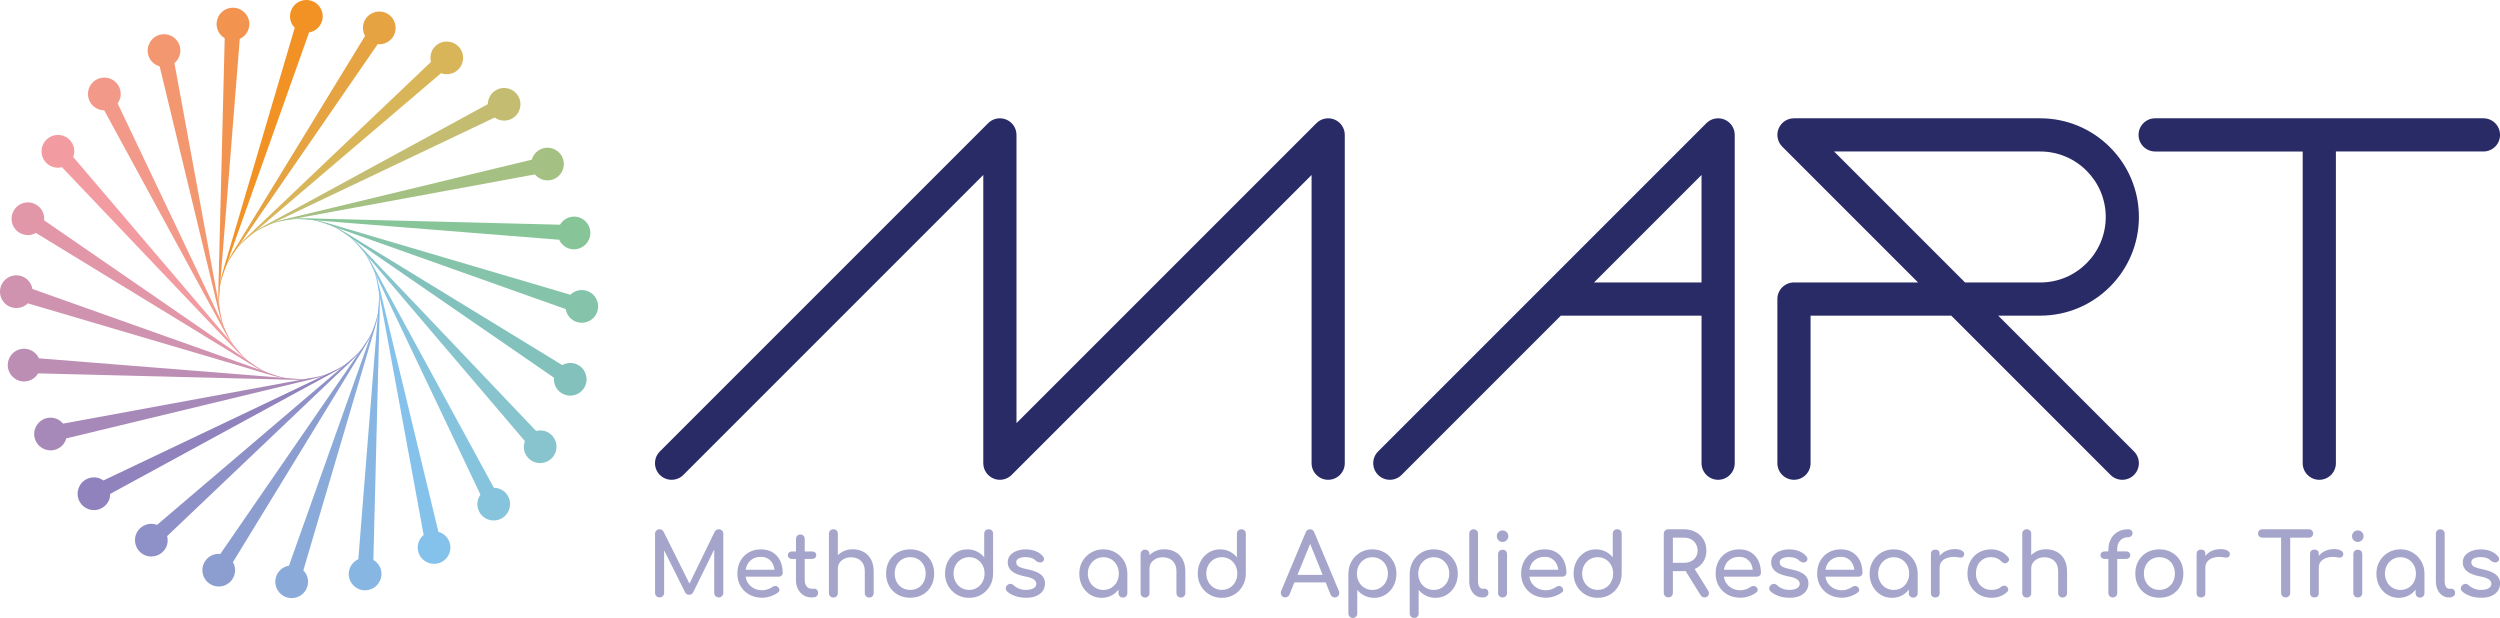<?xml version="1.0" encoding="UTF-8"?><svg id="Calque_2" xmlns="http://www.w3.org/2000/svg" viewBox="0 0 632.52 156.32"><defs><style>.cls-1{fill:#292b67;}.cls-1,.cls-2,.cls-3,.cls-4,.cls-5,.cls-6,.cls-7,.cls-8,.cls-9,.cls-10,.cls-11,.cls-12,.cls-13,.cls-14,.cls-15,.cls-16,.cls-17,.cls-18,.cls-19,.cls-20,.cls-21,.cls-22,.cls-23,.cls-24,.cls-25,.cls-26{stroke-width:0px;}.cls-2{fill:#85c2eb;}.cls-3{fill:#87b6e2;}.cls-4{fill:#87c598;}.cls-5{fill:#88c4cd;}.cls-6{fill:#85c4ab;}.cls-7{fill:#86c3dd;}.cls-8{fill:#c4bd71;}.cls-9{fill:#e197a8;}.cls-10{fill:#d9b55a;}.cls-11{fill:#bc8eb4;}.cls-12{fill:#a5a4cb;}.cls-13{fill:#a689b9;}.cls-14{fill:#a5c083;}.cls-15{fill:#cf92af;}.cls-16{fill:#8c9dd0;}.cls-17{fill:#9083bd;}.cls-18{fill:#8e91c7;}.cls-19{fill:#8aabda;}.cls-20{fill:#83c2bc;}.cls-21{fill:#e5a341;}.cls-22{fill:#f29224;}.cls-23{fill:#f29989;}.cls-24{fill:#f29ba1;}.cls-25{fill:#f2976f;}.cls-26{fill:#f29450;}</style></defs><path class="cls-1" d="m436.31,30.25c-1.57-.65-3.38-.29-4.58.91l-83.06,83.06c-1.64,1.64-1.64,4.3,0,5.94,1.64,1.64,4.3,1.64,5.94,0l40.3-40.3h35.59v37.33c0,2.32,1.88,4.2,4.2,4.2s4.2-1.88,4.2-4.2V34.13c0-1.7-1.02-3.23-2.59-3.88Zm-5.81,41.21h-27.19l27.19-27.19v27.19Z"/><path class="cls-1" d="m340.24,34.13c0-1.7-1.02-3.23-2.59-3.88-1.57-.65-3.38-.29-4.58.91l-75.89,75.89V34.13c0-1.7-1.02-3.23-2.59-3.88-1.57-.65-3.38-.29-4.58.91l-83.06,83.06c-1.64,1.64-1.64,4.3,0,5.94,1.64,1.64,4.3,1.64,5.94,0l75.89-75.89v72.92c0,1.7,1.02,3.23,2.59,3.88.52.22,1.07.32,1.61.32,1.09,0,2.17-.43,2.97-1.23l75.89-75.89v72.92c0,2.32,1.88,4.2,4.2,4.2s4.2-1.88,4.2-4.2V34.13Z"/><path class="cls-1" d="m541.16,54.89c0-13.77-11.2-24.96-24.97-24.96h-62.3c-1.7,0-3.23,1.02-3.88,2.59-.65,1.57-.29,3.37.91,4.58l34.36,34.36h-31.39c-2.32,0-4.2,1.88-4.2,4.2v41.53c0,2.32,1.88,4.2,4.2,4.2s4.2-1.88,4.2-4.2v-37.33h35.59l40.3,40.3c1.64,1.64,4.3,1.64,5.94,0,1.64-1.64,1.64-4.3,0-5.94l-34.36-34.36h10.63c13.77,0,24.97-11.2,24.97-24.96Zm-43.99,16.57l-33.13-33.13h52.16c9.13,0,16.57,7.43,16.57,16.57s-7.43,16.57-16.57,16.57h-19.03Z"/><path class="cls-1" d="m628.33,29.93h-83.06c-2.32,0-4.2,1.88-4.2,4.2s1.88,4.2,4.2,4.2h37.33v78.86c0,2.32,1.88,4.2,4.2,4.2s4.2-1.88,4.2-4.2V38.33h37.33c2.32,0,4.2-1.88,4.2-4.2s-1.88-4.2-4.2-4.2Z"/><path class="cls-12" d="m181.83,133.91c-.44,0-.78.21-1.01.62l-6.38,13.13-6.55-13.13c-.24-.41-.57-.62-1.01-.62-.32,0-.6.11-.82.32-.22.21-.33.49-.33.83v14.94c0,.32.11.6.33.82s.49.33.82.33.6-.11.82-.33c.22-.22.33-.49.33-.82v-10.77l5.28,10.57c.22.46.57.68,1.06.68.41,0,.74-.19.99-.57l5.34-10.89v10.98c0,.32.11.6.33.82.22.22.49.33.82.33s.58-.11.81-.33c.23-.22.34-.49.34-.82v-14.94c0-.34-.11-.61-.33-.83-.22-.21-.49-.32-.82-.32Z"/><path class="cls-12" d="m195.48,139.75c-.83-.51-1.81-.76-2.96-.76s-2.19.26-3.09.78-1.6,1.24-2.11,2.16c-.51.92-.76,1.98-.76,3.19s.27,2.25.81,3.17c.54.92,1.28,1.64,2.23,2.16.95.52,2.04.78,3.26.78.68,0,1.39-.12,2.13-.37.74-.25,1.36-.57,1.87-.97.25-.19.37-.42.35-.68-.02-.27-.15-.51-.4-.73-.19-.16-.41-.24-.67-.23-.26,0-.5.09-.72.25-.3.22-.68.42-1.16.59-.48.17-.95.25-1.4.25-.84,0-1.58-.18-2.23-.55-.65-.37-1.16-.87-1.52-1.5-.24-.42-.38-.89-.46-1.39h8.36c.3,0,.54-.09.73-.28.19-.18.29-.42.29-.69,0-1.16-.22-2.19-.65-3.08-.44-.89-1.06-1.59-1.89-2.1Zm-5.11,1.69c.59-.37,1.31-.55,2.15-.55.74,0,1.36.17,1.88.51.51.34.91.8,1.19,1.38.2.41.3.87.37,1.36h-7.31c.08-.42.19-.82.36-1.18.31-.64.76-1.14,1.36-1.51Z"/><path class="cls-12" d="m206.03,148.95h-.75c-.47,0-.87-.2-1.19-.6-.32-.4-.49-.89-.49-1.48v-5.45h1.88c.31,0,.56-.09.75-.27.19-.18.29-.4.29-.66,0-.29-.09-.53-.29-.71-.19-.18-.44-.26-.75-.26h-1.88v-3.18c0-.32-.1-.59-.31-.79-.21-.21-.47-.31-.8-.31s-.59.1-.79.31c-.21.21-.31.47-.31.79v3.18h-1.01c-.31,0-.56.09-.75.26-.19.18-.29.41-.29.71,0,.26.09.49.29.66.19.18.44.27.75.27h1.01v5.45c0,.81.17,1.54.51,2.19.34.65.8,1.16,1.39,1.53.59.38,1.25.56,1.99.56h.4c.38,0,.7-.1.94-.31.24-.21.36-.47.36-.8s-.09-.59-.27-.8c-.19-.21-.41-.31-.67-.31Z"/><path class="cls-12" d="m218.47,139.62c-.8-.43-1.71-.65-2.73-.65s-1.85.21-2.63.64c-.43.23-.8.53-1.13.85v-5.42c0-.34-.1-.61-.31-.82-.21-.21-.48-.31-.82-.31s-.59.1-.8.31c-.21.21-.32.48-.32.82v15.01c0,.32.11.59.32.81.21.21.48.32.8.32s.61-.11.82-.32c.2-.21.31-.48.31-.81v-6.23c0-.54.15-1.03.44-1.45.3-.42.69-.75,1.19-1,.5-.25,1.06-.37,1.68-.37.68,0,1.28.13,1.8.39s.94.65,1.25,1.18c.31.53.46,1.21.46,2.05v5.43c0,.32.11.59.32.81.21.21.48.32.81.32s.59-.11.8-.32c.21-.21.32-.48.32-.81v-5.43c0-1.22-.23-2.25-.69-3.09-.46-.84-1.1-1.48-1.9-1.91Z"/><path class="cls-12" d="m233.42,139.77c-.91-.52-1.96-.78-3.14-.78s-2.24.26-3.16.78c-.91.52-1.63,1.24-2.15,2.16-.52.92-.78,1.98-.78,3.19s.26,2.25.78,3.17c.52.92,1.24,1.64,2.15,2.16.91.52,1.97.78,3.16.78s2.25-.26,3.16-.78c.91-.52,1.63-1.24,2.14-2.16.51-.92.77-1.98.77-3.17s-.26-2.27-.78-3.19c-.52-.92-1.24-1.64-2.15-2.16Zm.28,7.49c-.33.62-.79,1.1-1.38,1.46-.59.35-1.27.53-2.03.53s-1.44-.18-2.03-.53c-.59-.35-1.05-.84-1.39-1.46-.34-.62-.51-1.33-.51-2.14s.17-1.53.51-2.15c.34-.63.8-1.12,1.39-1.47.59-.35,1.26-.53,2.03-.53s1.44.18,2.03.53c.59.35,1.05.84,1.38,1.47.33.63.5,1.34.5,2.15s-.16,1.52-.5,2.14Z"/><path class="cls-12" d="m250.13,133.91c-.32,0-.59.1-.8.31-.21.21-.32.48-.32.82v5.96c-.5-.62-1.12-1.11-1.85-1.47-.74-.36-1.54-.54-2.41-.54-1.07,0-2.04.27-2.89.81-.85.54-1.53,1.27-2.02,2.19-.49.92-.74,1.96-.74,3.12s.27,2.21.81,3.14c.54.93,1.26,1.66,2.18,2.2.92.54,1.95.81,3.1.81s2.18-.27,3.09-.81c.91-.54,1.64-1.27,2.17-2.2.54-.93.81-1.97.81-3.14v-10.07c0-.34-.1-.61-.31-.82-.21-.21-.48-.31-.82-.31Zm-1.54,13.31c-.34.63-.8,1.13-1.39,1.49-.59.36-1.26.54-2.01.54s-1.4-.18-2-.54c-.6-.36-1.07-.86-1.41-1.49-.35-.63-.52-1.34-.52-2.12s.17-1.5.52-2.12c.34-.62.82-1.11,1.41-1.47.6-.36,1.26-.54,2-.54s1.42.18,2.01.54c.59.36,1.05.85,1.39,1.47.34.62.51,1.32.51,2.12s-.17,1.49-.51,2.12Z"/><path class="cls-12" d="m262.58,144.88c-.64-.34-1.51-.62-2.62-.84-.8-.16-1.4-.33-1.81-.5-.41-.17-.69-.36-.83-.57-.14-.21-.21-.45-.21-.72,0-.43.22-.75.67-.97.45-.22,1-.33,1.65-.33.56,0,1.05.07,1.48.2.43.13.82.38,1.19.73.22.21.49.34.82.4.32.06.6,0,.84-.15.24-.18.36-.39.38-.65.01-.26-.08-.5-.29-.74-.44-.54-1.04-.97-1.79-1.28-.75-.31-1.61-.46-2.58-.46-.75,0-1.47.12-2.16.36-.69.24-1.26.61-1.7,1.1-.44.49-.66,1.11-.66,1.86,0,.85.34,1.58,1.01,2.16.67.59,1.75,1.03,3.23,1.33,1.15.21,1.94.47,2.37.79.43.32.64.71.63,1.15-.02.44-.25.8-.7,1.08-.45.28-1.1.42-1.95.42-.68,0-1.29-.12-1.84-.36-.55-.24-.95-.5-1.2-.78-.21-.22-.45-.35-.74-.39-.29-.04-.58.06-.87.3-.25.19-.39.44-.43.74-.04.3.05.57.27.81.49.49,1.17.89,2.04,1.2.87.32,1.83.47,2.86.47s1.92-.16,2.62-.49c.7-.32,1.23-.76,1.59-1.3.36-.54.54-1.15.54-1.83,0-.59-.14-1.11-.42-1.56-.28-.45-.74-.84-1.38-1.18Z"/><path class="cls-12" d="m282.25,139.8c-.91-.54-1.94-.81-3.09-.81s-2.18.27-3.1.81c-.92.54-1.65,1.27-2.19,2.2-.54.93-.8,1.97-.8,3.14s.25,2.2.74,3.12c.49.92,1.17,1.65,2.02,2.19.85.54,1.82.81,2.89.81s2.04-.27,2.89-.81c.54-.34.98-.78,1.37-1.27v.88c0,.32.11.59.32.81.21.21.48.32.81.32s.59-.11.8-.32c.21-.21.32-.48.32-.81v-4.92c0-1.16-.27-2.21-.8-3.14-.54-.93-1.26-1.66-2.18-2.2Zm.31,7.44c-.34.63-.8,1.12-1.39,1.48-.59.36-1.26.54-2.01.54s-1.4-.18-2-.54c-.6-.36-1.07-.85-1.41-1.48-.34-.63-.52-1.33-.52-2.11s.17-1.51.52-2.13c.35-.62.82-1.12,1.41-1.48.59-.36,1.26-.54,2-.54s1.42.18,2.01.54c.59.36,1.05.85,1.39,1.48.34.63.51,1.34.51,2.13s-.17,1.48-.51,2.11Z"/><path class="cls-12" d="m297.32,139.62c-.8-.43-1.71-.65-2.73-.65s-1.85.21-2.63.64c-.43.24-.8.53-1.13.85v-.26c0-.34-.1-.61-.31-.82-.21-.21-.48-.31-.82-.31s-.59.1-.8.31c-.21.21-.32.48-.32.82v9.85c0,.32.11.59.32.81.21.21.48.32.8.32s.61-.11.82-.32c.2-.21.31-.48.31-.81v-6.23c0-.54.15-1.03.44-1.45.3-.42.69-.75,1.19-1,.5-.25,1.06-.37,1.68-.37.68,0,1.28.13,1.8.39s.94.65,1.25,1.18c.31.53.46,1.21.46,2.05v5.43c0,.32.11.59.32.81.21.21.48.32.81.32s.59-.11.8-.32c.21-.21.32-.48.32-.81v-5.43c0-1.22-.23-2.25-.69-3.09-.46-.84-1.1-1.48-1.9-1.91Z"/><path class="cls-12" d="m314.07,133.91c-.32,0-.59.1-.8.31-.21.21-.32.48-.32.82v5.96c-.5-.62-1.12-1.11-1.85-1.47-.74-.36-1.54-.54-2.41-.54-1.07,0-2.04.27-2.89.81-.85.54-1.53,1.27-2.02,2.19-.49.92-.74,1.96-.74,3.12s.27,2.21.81,3.14c.54.93,1.26,1.66,2.18,2.2.92.54,1.95.81,3.1.81s2.18-.27,3.09-.81c.91-.54,1.64-1.27,2.17-2.2.54-.93.81-1.97.81-3.14v-10.07c0-.34-.1-.61-.31-.82-.21-.21-.48-.31-.82-.31Zm-1.54,13.31c-.34.63-.8,1.13-1.39,1.49-.59.36-1.26.54-2.01.54s-1.4-.18-2-.54c-.6-.36-1.07-.86-1.41-1.49-.35-.63-.52-1.34-.52-2.12s.17-1.5.52-2.12c.34-.62.82-1.11,1.41-1.47.6-.36,1.26-.54,2-.54s1.42.18,2.01.54c.59.36,1.05.85,1.39,1.47.34.62.51,1.32.51,2.12s-.17,1.49-.51,2.12Z"/><path class="cls-12" d="m332.52,134.68c-.19-.51-.55-.77-1.08-.77-.5,0-.86.26-1.08.77l-6.2,14.81c-.18.4-.15.77.07,1.13.22.35.54.53.95.53.21,0,.41-.06.61-.18.2-.12.35-.29.45-.53l1.26-3.09h7.91l1.24,3.09c.09.22.23.39.43.52s.41.19.63.19c.43,0,.75-.17.96-.5.21-.33.24-.7.08-1.11l-6.23-14.86Zm-4.25,10.77l3.21-7.85,3.16,7.85h-6.37Z"/><path class="cls-12" d="m350.33,139.8c-.91-.54-1.95-.81-3.11-.81s-2.18.27-3.09.81c-.91.54-1.63,1.27-2.16,2.2-.53.93-.8,1.97-.82,3.14v10.07c0,.32.11.59.32.81.21.21.48.32.8.32s.61-.11.82-.32c.2-.21.31-.48.31-.81v-5.96c.51.62,1.14,1.11,1.86,1.47.73.36,1.53.54,2.4.54,1.07,0,2.04-.27,2.89-.81.85-.54,1.53-1.27,2.02-2.19.49-.92.74-1.96.74-3.12s-.27-2.21-.81-3.14c-.54-.93-1.26-1.66-2.17-2.2Zm.3,7.44c-.34.63-.81,1.12-1.4,1.48-.59.36-1.26.54-2.01.54s-1.4-.18-2-.54c-.6-.36-1.06-.85-1.4-1.48-.34-.63-.51-1.33-.51-2.11s.17-1.51.51-2.13c.34-.62.81-1.12,1.4-1.48.59-.36,1.26-.54,2-.54s1.42.18,2.01.54c.59.36,1.06.85,1.4,1.48.35.63.52,1.34.52,2.13s-.17,1.48-.52,2.11Z"/><path class="cls-12" d="m365.85,139.8c-.91-.54-1.95-.81-3.11-.81s-2.18.27-3.09.81c-.91.54-1.63,1.27-2.16,2.2-.53.93-.8,1.97-.82,3.14v10.07c0,.32.11.59.32.81.21.21.48.32.81.32s.61-.11.82-.32c.21-.21.31-.48.31-.81v-5.96c.51.62,1.14,1.11,1.86,1.47.73.36,1.53.54,2.4.54,1.07,0,2.04-.27,2.89-.81.85-.54,1.53-1.27,2.02-2.19.49-.92.74-1.96.74-3.12s-.27-2.21-.81-3.14c-.54-.93-1.26-1.66-2.17-2.2Zm.3,7.44c-.34.63-.81,1.12-1.4,1.48-.59.36-1.26.54-2.01.54s-1.4-.18-2-.54c-.6-.36-1.06-.85-1.4-1.48-.34-.63-.51-1.33-.51-2.11s.17-1.51.51-2.13c.34-.62.81-1.12,1.4-1.48.59-.36,1.26-.54,2-.54s1.42.18,2.01.54c.59.36,1.06.85,1.4,1.48.35.63.52,1.34.52,2.13s-.17,1.48-.52,2.11Z"/><path class="cls-12" d="m375.61,148.95h-.55c-.32,0-.59-.18-.8-.53s-.31-.8-.31-1.35v-12.05c0-.32-.1-.59-.31-.79-.21-.21-.47-.31-.8-.31s-.59.1-.8.31c-.21.21-.31.47-.31.79v12.05c0,.79.14,1.5.42,2.11.28.61.67,1.09,1.17,1.45.5.35,1.07.53,1.72.53h.05c.44,0,.8-.1,1.08-.31.28-.21.42-.47.42-.8s-.09-.59-.27-.8c-.19-.21-.42-.31-.72-.31Z"/><path class="cls-12" d="m380.16,139.08c-.32,0-.59.1-.81.31-.21.21-.32.48-.32.82v9.82c0,.32.11.59.32.81s.48.32.81.32.61-.11.82-.32.31-.48.31-.81v-9.82c0-.34-.1-.61-.31-.82-.21-.21-.48-.31-.82-.31Z"/><path class="cls-12" d="m380.16,134.2c-.4,0-.74.14-1.03.43-.29.29-.43.63-.43,1.03s.14.74.43,1.03c.29.29.63.43,1.03.43s.74-.14,1.03-.43c.29-.29.43-.63.43-1.03s-.14-.74-.43-1.03c-.29-.29-.63-.43-1.03-.43Z"/><path class="cls-12" d="m393.78,139.75c-.83-.51-1.81-.76-2.96-.76s-2.19.26-3.09.78c-.9.52-1.6,1.24-2.11,2.16-.51.92-.76,1.98-.76,3.19s.27,2.25.81,3.17c.54.92,1.28,1.64,2.23,2.16.95.52,2.04.78,3.26.78.68,0,1.39-.12,2.13-.37.74-.25,1.37-.57,1.86-.97.25-.19.37-.42.35-.68-.02-.27-.15-.51-.4-.73-.19-.16-.42-.24-.67-.23-.26,0-.5.09-.72.25-.3.22-.68.42-1.16.59-.48.17-.94.25-1.4.25-.84,0-1.58-.18-2.23-.55-.65-.37-1.15-.87-1.52-1.5-.25-.42-.38-.89-.46-1.39h8.36c.29,0,.54-.09.73-.28.19-.18.29-.42.29-.69,0-1.16-.22-2.19-.65-3.08-.43-.89-1.06-1.59-1.89-2.1Zm-5.11,1.69c.6-.37,1.31-.55,2.15-.55.74,0,1.36.17,1.88.51.51.34.91.8,1.19,1.38.2.41.3.87.37,1.36h-7.31c.08-.42.19-.82.36-1.18.31-.64.76-1.14,1.36-1.51Z"/><path class="cls-12" d="m409.17,133.91c-.32,0-.59.1-.81.31-.21.21-.32.48-.32.82v5.96c-.5-.62-1.12-1.11-1.85-1.47-.74-.36-1.54-.54-2.41-.54-1.08,0-2.04.27-2.89.81-.85.54-1.53,1.27-2.02,2.19-.49.92-.74,1.96-.74,3.12s.27,2.21.81,3.14c.54.93,1.26,1.66,2.18,2.2.92.54,1.95.81,3.1.81s2.18-.27,3.09-.81c.91-.54,1.64-1.27,2.18-2.2.54-.93.81-1.97.81-3.14v-10.07c0-.34-.1-.61-.31-.82-.21-.21-.48-.31-.82-.31Zm-1.54,13.31c-.34.63-.8,1.13-1.39,1.49-.59.36-1.26.54-2.01.54s-1.4-.18-2-.54c-.6-.36-1.07-.86-1.41-1.49-.35-.63-.52-1.34-.52-2.12s.17-1.5.52-2.12c.34-.62.82-1.11,1.41-1.47.6-.36,1.26-.54,2-.54s1.42.18,2.01.54c.59.36,1.05.85,1.39,1.47.34.62.51,1.32.51,2.12s-.17,1.49-.51,2.12Z"/><path class="cls-12" d="m428.76,143.94c.08-.04.17-.05.25-.09.85-.44,1.52-1.05,2-1.83.48-.78.72-1.67.72-2.67,0-1.07-.24-2.02-.72-2.83-.48-.81-1.14-1.45-2-1.91-.85-.46-1.83-.7-2.94-.7h-3.97c-.32,0-.6.11-.82.32-.22.21-.33.49-.33.83v14.94c0,.32.11.6.33.82.22.22.49.33.82.33s.62-.11.83-.33c.21-.22.32-.49.32-.82v-5.5h2.82c.14,0,.25-.03.39-.04l3.81,6.13c.12.19.26.33.43.42.17.09.36.13.56.13.47,0,.8-.19.99-.56.19-.37.15-.78-.11-1.2l-3.39-5.45Zm-5.51-1.55v-6.36h2.82c.68,0,1.27.14,1.79.42.51.28.92.67,1.21,1.17.29.5.44,1.07.44,1.72,0,.59-.15,1.12-.44,1.58-.3.46-.7.82-1.21,1.08-.52.26-1.11.39-1.79.39h-2.82Z"/><path class="cls-12" d="m442.99,139.75c-.83-.51-1.81-.76-2.96-.76s-2.19.26-3.09.78c-.9.52-1.6,1.24-2.11,2.16-.51.92-.76,1.98-.76,3.19s.27,2.25.81,3.17c.54.92,1.28,1.64,2.23,2.16.95.52,2.04.78,3.26.78.68,0,1.39-.12,2.13-.37.74-.25,1.36-.57,1.86-.97.25-.19.37-.42.35-.68-.02-.27-.15-.51-.4-.73-.19-.16-.42-.24-.67-.23-.26,0-.5.09-.72.25-.3.22-.68.42-1.16.59-.48.17-.94.25-1.4.25-.84,0-1.58-.18-2.23-.55-.65-.37-1.15-.87-1.52-1.5-.25-.42-.38-.89-.46-1.39h8.36c.29,0,.54-.09.73-.28.19-.18.29-.42.29-.69,0-1.16-.22-2.19-.65-3.08-.43-.89-1.06-1.59-1.89-2.1Zm-5.11,1.69c.6-.37,1.31-.55,2.15-.55.74,0,1.36.17,1.88.51.51.34.91.8,1.19,1.38.2.41.3.87.37,1.36h-7.31c.08-.42.19-.82.36-1.18.31-.64.76-1.14,1.36-1.51Z"/><path class="cls-12" d="m455.73,144.88c-.64-.34-1.51-.62-2.61-.84-.8-.16-1.4-.33-1.81-.5-.41-.17-.69-.36-.83-.57-.14-.21-.21-.45-.21-.72,0-.43.23-.75.67-.97.45-.22,1-.33,1.65-.33.56,0,1.05.07,1.48.2.43.13.82.38,1.19.73.22.21.49.34.82.4.32.06.6,0,.84-.15.23-.18.36-.39.37-.65.02-.26-.08-.5-.29-.74-.44-.54-1.04-.97-1.79-1.28-.75-.31-1.61-.46-2.58-.46-.75,0-1.47.12-2.16.36-.69.24-1.26.61-1.7,1.1-.44.49-.66,1.11-.66,1.86,0,.85.34,1.58,1,2.16.67.59,1.75,1.03,3.24,1.33,1.15.21,1.94.47,2.37.79.43.32.64.71.63,1.15-.02.44-.25.8-.69,1.08-.45.28-1.1.42-1.95.42-.68,0-1.29-.12-1.84-.36-.55-.24-.95-.5-1.2-.78-.21-.22-.45-.35-.74-.39-.29-.04-.58.06-.87.3-.25.19-.39.44-.43.74-.04.3.06.57.28.81.49.49,1.17.89,2.04,1.2.87.32,1.83.47,2.86.47s1.92-.16,2.61-.49c.7-.32,1.23-.76,1.59-1.3.36-.54.54-1.15.54-1.83,0-.59-.14-1.11-.42-1.56-.28-.45-.74-.84-1.38-1.18Z"/><path class="cls-12" d="m468.68,139.75c-.83-.51-1.81-.76-2.96-.76s-2.19.26-3.09.78c-.9.52-1.6,1.24-2.11,2.16-.51.92-.76,1.98-.76,3.19s.27,2.25.81,3.17c.54.92,1.28,1.64,2.23,2.16.95.52,2.04.78,3.26.78.68,0,1.39-.12,2.13-.37.74-.25,1.36-.57,1.86-.97.25-.19.37-.42.35-.68-.02-.27-.15-.51-.4-.73-.19-.16-.42-.24-.67-.23-.26,0-.5.09-.72.25-.3.22-.68.42-1.16.59-.48.17-.94.25-1.4.25-.84,0-1.58-.18-2.23-.55-.65-.37-1.15-.87-1.52-1.5-.24-.42-.38-.89-.46-1.39h8.36c.29,0,.54-.09.73-.28.19-.18.29-.42.29-.69,0-1.16-.22-2.19-.65-3.08-.43-.89-1.06-1.59-1.89-2.1Zm-5.11,1.69c.6-.37,1.31-.55,2.15-.55.74,0,1.36.17,1.88.51.51.34.91.8,1.19,1.38.2.41.3.87.37,1.36h-7.31c.08-.42.19-.82.36-1.18.31-.64.76-1.14,1.36-1.51Z"/><path class="cls-12" d="m482.21,139.8c-.91-.54-1.94-.81-3.09-.81s-2.18.27-3.1.81c-.92.54-1.65,1.27-2.18,2.2-.54.93-.81,1.97-.81,3.14s.25,2.2.74,3.12c.49.92,1.16,1.65,2.02,2.19.85.54,1.82.81,2.89.81s2.04-.27,2.89-.81c.54-.34.98-.78,1.37-1.26v.88c0,.32.11.59.32.81.21.21.48.32.81.32s.59-.11.8-.32c.21-.21.32-.48.32-.81v-4.92c0-1.16-.27-2.21-.81-3.14-.54-.93-1.26-1.66-2.18-2.2Zm.31,7.44c-.34.63-.8,1.12-1.39,1.48-.59.36-1.26.54-2.01.54s-1.4-.18-2-.54c-.6-.36-1.07-.85-1.41-1.48-.35-.63-.52-1.33-.52-2.11s.17-1.51.52-2.13c.34-.62.82-1.12,1.41-1.48.6-.36,1.26-.54,2-.54s1.42.18,2.01.54c.59.36,1.05.85,1.39,1.48.34.63.51,1.34.51,2.13s-.17,1.48-.51,2.11Z"/><path class="cls-12" d="m494.46,138.94c-.88,0-1.69.21-2.43.62-.51.28-.92.66-1.28,1.08v-.47c0-.37-.09-.64-.27-.83-.19-.18-.46-.28-.83-.28s-.62.1-.82.29-.29.46-.29.82v9.87c0,.37.1.64.29.83.19.18.46.28.82.28.37,0,.64-.1.83-.29.18-.19.27-.46.27-.82v-6.45c0-.68.22-1.24.65-1.68.44-.44,1.03-.74,1.78-.9.75-.16,1.6-.15,2.54.04.19.04.37.05.53.02.16-.03.3-.1.43-.21.12-.11.21-.27.25-.48.1-.4-.06-.74-.5-1.03-.44-.29-1.09-.43-1.98-.43Z"/><path class="cls-12" d="m506.14,139.49c-.72-.33-1.52-.5-2.38-.5-1.16,0-2.19.26-3.09.78-.9.52-1.6,1.25-2.12,2.17-.51.93-.77,1.99-.77,3.18s.26,2.2.78,3.12c.52.92,1.24,1.65,2.16,2.19.92.54,1.97.81,3.14.81,1.59,0,2.91-.49,3.97-1.48.21-.21.29-.44.27-.7-.03-.26-.17-.49-.42-.69-.19-.16-.41-.23-.66-.21-.25.02-.49.13-.73.32-.32.26-.68.46-1.07.58-.39.13-.84.19-1.36.19-.78,0-1.47-.18-2.05-.54-.59-.36-1.05-.85-1.38-1.47-.33-.62-.5-1.32-.5-2.12,0-.84.16-1.57.48-2.19.32-.62.77-1.1,1.35-1.45.58-.35,1.24-.52,1.99-.52,1.07,0,1.97.38,2.69,1.15.21.21.43.34.69.39.25.05.48,0,.68-.14.27-.19.43-.41.49-.66.06-.25-.02-.49-.22-.73-.57-.66-1.22-1.16-1.94-1.49Z"/><path class="cls-12" d="m520.39,139.62c-.8-.43-1.71-.65-2.73-.65s-1.85.21-2.63.64c-.43.23-.8.53-1.12.85v-5.42c0-.34-.1-.61-.31-.82-.2-.21-.48-.31-.82-.31s-.59.1-.81.31c-.21.21-.32.48-.32.82v15.01c0,.32.11.59.32.81.21.21.48.32.81.32s.61-.11.82-.32c.21-.21.31-.48.31-.81v-6.23c0-.54.15-1.03.44-1.45.29-.42.69-.75,1.19-1,.5-.25,1.06-.37,1.68-.37.68,0,1.28.13,1.8.39s.94.65,1.25,1.18c.31.53.46,1.21.46,2.05v5.43c0,.32.11.59.32.81.21.21.48.32.8.32s.59-.11.81-.32c.21-.21.32-.48.32-.81v-5.43c0-1.22-.23-2.25-.69-3.09-.46-.84-1.1-1.48-1.9-1.91Z"/><path class="cls-12" d="m538.42,133.91c-.99,0-1.85.22-2.61.65-.75.43-1.33,1.04-1.75,1.82-.42.78-.63,1.7-.63,2.76v.37h-.95c-.31,0-.56.09-.75.26-.19.18-.29.41-.29.71,0,.26.09.49.29.66.19.18.44.27.75.27h.95v8.61c0,.34.11.61.33.82.22.21.47.31.75.31.37,0,.66-.1.86-.31.21-.21.31-.48.31-.82v-8.61h2.25c.31,0,.56-.09.75-.27.19-.18.29-.4.29-.66,0-.29-.1-.53-.29-.71-.19-.18-.44-.26-.75-.26h-2.25v-.6c0-.6.11-1.13.34-1.57.23-.44.55-.79.96-1.04.41-.25.89-.37,1.44-.37.32,0,.59-.1.81-.3.21-.2.32-.44.32-.72,0-.29-.11-.54-.32-.73-.21-.19-.48-.29-.81-.29Z"/><path class="cls-12" d="m549.48,139.77c-.91-.52-1.96-.78-3.14-.78s-2.24.26-3.16.78c-.91.52-1.63,1.24-2.15,2.16-.52.92-.78,1.98-.78,3.19s.26,2.25.78,3.17c.52.92,1.24,1.64,2.15,2.16.91.52,1.96.78,3.16.78s2.24-.26,3.16-.78c.91-.52,1.63-1.24,2.14-2.16.51-.92.77-1.98.77-3.17s-.26-2.27-.78-3.19c-.52-.92-1.24-1.64-2.15-2.16Zm.28,7.49c-.33.62-.79,1.1-1.38,1.46-.59.35-1.27.53-2.03.53s-1.44-.18-2.03-.53-1.05-.84-1.39-1.46c-.34-.62-.51-1.33-.51-2.14s.17-1.53.51-2.15c.34-.63.8-1.12,1.39-1.47s1.27-.53,2.03-.53,1.44.18,2.03.53c.59.35,1.05.84,1.38,1.47.33.63.5,1.34.5,2.15s-.17,1.52-.5,2.14Z"/><path class="cls-12" d="m561.68,138.94c-.88,0-1.69.21-2.43.62-.51.28-.92.66-1.28,1.08v-.47c0-.37-.09-.64-.27-.83-.19-.18-.46-.28-.83-.28s-.62.1-.82.29c-.19.19-.29.46-.29.82v9.87c0,.37.1.64.29.83.19.18.46.28.82.28s.64-.1.83-.29c.18-.19.27-.46.27-.82v-6.45c0-.68.22-1.24.65-1.68.44-.44,1.03-.74,1.78-.9.75-.16,1.6-.15,2.54.04.19.04.37.05.53.02.16-.03.3-.1.43-.21.12-.11.21-.27.25-.48.1-.4-.06-.74-.5-1.03-.44-.29-1.09-.43-1.98-.43Z"/><path class="cls-12" d="m584.94,135.73c.2-.2.3-.45.3-.76s-.1-.56-.3-.76c-.2-.2-.45-.3-.76-.3h-11.81c-.31,0-.56.1-.76.3-.2.2-.3.45-.3.76s.1.56.3.76c.2.2.45.3.76.3h4.77v13.97c0,.32.11.6.33.82s.49.33.82.33.6-.11.82-.33c.22-.22.33-.49.33-.82v-13.97h4.75c.31,0,.56-.1.76-.3Z"/><path class="cls-12" d="m590.38,138.94c-.88,0-1.69.21-2.43.62-.51.28-.92.66-1.28,1.08v-.47c0-.37-.09-.64-.27-.83-.19-.18-.46-.28-.83-.28s-.62.1-.82.29-.29.46-.29.82v9.87c0,.37.1.64.29.83.19.18.46.28.82.28s.64-.1.83-.29c.18-.19.27-.46.27-.82v-6.45c0-.68.22-1.24.65-1.68.44-.44,1.03-.74,1.78-.9.75-.16,1.6-.15,2.54.04.19.04.37.05.53.02.16-.03.3-.1.43-.21.12-.11.21-.27.25-.48.1-.4-.06-.74-.5-1.03-.44-.29-1.09-.43-1.98-.43Z"/><path class="cls-12" d="m596.54,134.2c-.4,0-.74.14-1.03.43-.29.29-.43.63-.43,1.03s.14.74.43,1.03c.29.29.63.43,1.03.43s.74-.14,1.03-.43c.29-.29.43-.63.43-1.03s-.14-.74-.43-1.03c-.29-.29-.63-.43-1.03-.43Z"/><path class="cls-12" d="m596.54,139.08c-.32,0-.59.1-.81.31-.21.21-.32.48-.32.82v9.82c0,.32.11.59.32.81s.48.32.81.32.61-.11.82-.32.31-.48.31-.81v-9.82c0-.34-.1-.61-.31-.82-.21-.21-.48-.31-.82-.31Z"/><path class="cls-12" d="m610.43,139.8c-.91-.54-1.94-.81-3.09-.81s-2.18.27-3.1.81c-.92.54-1.65,1.27-2.18,2.2-.54.93-.81,1.97-.81,3.14s.25,2.2.74,3.12c.49.92,1.16,1.65,2.02,2.19.85.54,1.82.81,2.89.81s2.04-.27,2.89-.81c.54-.34.98-.78,1.37-1.26v.88c0,.32.11.59.32.81.21.21.48.32.81.32s.59-.11.8-.32c.21-.21.32-.48.32-.81v-4.92c0-1.16-.27-2.21-.81-3.14-.54-.93-1.26-1.66-2.18-2.2Zm.31,7.44c-.34.63-.8,1.12-1.39,1.48-.59.36-1.26.54-2.01.54s-1.4-.18-2-.54c-.6-.36-1.07-.85-1.41-1.48-.35-.63-.52-1.33-.52-2.11s.17-1.51.52-2.13c.34-.62.82-1.12,1.41-1.48.6-.36,1.26-.54,2-.54s1.42.18,2.01.54c.59.36,1.05.85,1.39,1.48.34.63.51,1.34.51,2.13s-.17,1.48-.51,2.11Z"/><path class="cls-12" d="m620.18,148.95h-.55c-.32,0-.59-.18-.8-.53s-.31-.8-.31-1.35v-12.05c0-.32-.1-.59-.31-.79-.21-.21-.47-.31-.8-.31s-.59.1-.8.31c-.21.21-.31.47-.31.79v12.05c0,.79.14,1.5.42,2.11.28.61.67,1.09,1.17,1.45.5.35,1.07.53,1.72.53h.05c.44,0,.8-.1,1.08-.31.28-.21.42-.47.42-.8s-.09-.59-.27-.8c-.19-.21-.42-.31-.72-.31Z"/><path class="cls-12" d="m632.1,146.06c-.28-.45-.74-.84-1.38-1.18-.64-.34-1.51-.62-2.61-.84-.8-.16-1.4-.33-1.81-.5-.41-.17-.69-.36-.83-.57-.14-.21-.21-.45-.21-.72,0-.43.23-.75.67-.97.45-.22,1-.33,1.65-.33.56,0,1.05.07,1.48.2.43.13.82.38,1.19.73.22.21.49.34.82.4.32.06.6,0,.84-.15.23-.18.36-.39.37-.65.02-.26-.08-.5-.29-.74-.44-.54-1.04-.97-1.79-1.28-.75-.31-1.61-.46-2.58-.46-.75,0-1.47.12-2.16.36-.69.24-1.26.61-1.7,1.1-.44.49-.66,1.11-.66,1.86,0,.85.33,1.58,1,2.16.67.59,1.75,1.03,3.24,1.33,1.15.21,1.94.47,2.37.79.43.32.64.71.63,1.15-.02.44-.25.8-.69,1.08-.45.28-1.1.42-1.95.42-.68,0-1.29-.12-1.84-.36-.55-.24-.95-.5-1.2-.78-.21-.22-.45-.35-.74-.39-.29-.04-.58.06-.87.3-.25.19-.39.44-.43.74-.04.3.06.57.28.81.49.49,1.17.89,2.04,1.2.87.32,1.83.47,2.86.47s1.92-.16,2.61-.49c.7-.32,1.23-.76,1.59-1.3.36-.54.54-1.15.54-1.83,0-.59-.14-1.11-.42-1.56Z"/><path class="cls-22" d="m81.2,2.26c-.5-.99-1.36-1.72-2.41-2.06-2.17-.7-4.51.49-5.21,2.66-.34,1.05-.25,2.17.25,3.16.19.38.45.71.74,1-3.86,13.08-11.59,39.29-14.62,49.57,0,0-2.59,8.77-2.59,8.77-.74,2.55-2,6.26-1.99,8.91.23-3.07,1.48-5.88,2.47-8.76l3.06-8.62c3.63-10.22,12.71-35.76,17.3-48.68,1.47-.25,2.76-1.29,3.25-2.8.34-1.05.25-2.17-.25-3.16Z"/><path class="cls-19" d="m93.48,85.8l-3.06,8.62c-3.63,10.22-12.71,35.78-17.31,48.7-.41.07-.81.18-1.19.38-.99.5-1.72,1.36-2.06,2.41-.71,2.17.49,4.51,2.66,5.22.42.14.85.2,1.28.2,1.75,0,3.37-1.11,3.94-2.86.34-1.05.25-2.17-.25-3.16-.19-.38-.45-.71-.74-1,3.86-13.08,11.59-39.29,14.62-49.57,0,0,2.59-8.77,2.59-8.77.74-2.55,2-6.27,1.99-8.91-.23,3.07-1.48,5.88-2.47,8.76Z"/><path class="cls-26" d="m63.08,6.31c.12-2.28-1.64-4.23-3.92-4.35-2.3-.13-4.23,1.64-4.35,3.92-.06,1.1.32,2.16,1.06,2.99.29.32.62.57.98.78-.34,13.63-1.03,40.95-1.3,51.67,0,0-.23,9.14-.23,9.14-.06,2.65-.31,6.57.38,9.12-.57-3.02-.09-6.06.12-9.1l.73-9.11c.86-10.81,3.02-37.85,4.11-51.52,1.35-.62,2.33-1.95,2.42-3.53Z"/><path class="cls-3" d="m95.45,142.45c-.29-.32-.62-.57-.98-.78.34-13.63,1.03-40.95,1.3-51.67l.23-9.14c.06-2.66.31-6.57-.38-9.12.57,3.02.09,6.06-.12,9.1l-.73,9.11c-.86,10.81-3.02,37.86-4.11,51.53-1.35.63-2.33,1.94-2.42,3.52-.12,2.28,1.64,4.23,3.92,4.35.07,0,.15,0,.22,0,2.18,0,4.02-1.72,4.13-3.92.06-1.1-.32-2.16-1.06-2.99Z"/><path class="cls-25" d="m55.15,75.79l-1.66-8.99c-1.96-10.67-6.88-37.35-9.36-50.83,1.14-.95,1.75-2.48,1.42-4.03-.23-1.08-.87-2.01-1.79-2.61-.93-.6-2.03-.81-3.12-.58-2.23.47-3.66,2.68-3.19,4.91.23,1.08.87,2.01,1.79,2.61.36.23.75.4,1.15.52,3.2,13.26,9.6,39.81,12.12,50.23,0,0,2.14,8.89,2.14,8.89.63,2.58,1.4,6.43,2.73,8.71-1.34-2.77-1.66-5.83-2.24-8.82Z"/><path class="cls-2" d="m113.86,137.66c-.33-1.56-1.5-2.71-2.94-3.11-3.2-13.25-9.61-39.82-12.12-50.24,0,0-2.14-8.89-2.14-8.89-.63-2.58-1.4-6.43-2.73-8.71,1.34,2.77,1.66,5.83,2.24,8.82l1.66,8.99c1.96,10.67,6.88,37.35,9.36,50.83-1.15.95-1.75,2.48-1.42,4.03.23,1.08.87,2.01,1.79,2.61.68.44,1.45.67,2.25.67.29,0,.58-.03.87-.09,2.23-.47,3.66-2.68,3.19-4.91Z"/><path class="cls-23" d="m55.89,81.09l-3.93-8.26c-4.66-9.8-16.31-34.29-22.2-46.67.24-.34.44-.7.58-1.11.34-1.05.25-2.17-.25-3.16-.5-.99-1.36-1.72-2.41-2.06-1.05-.34-2.17-.25-3.16.25-.99.5-1.72,1.36-2.06,2.41-.34,1.05-.25,2.17.25,3.16s1.36,1.72,2.41,2.06c.41.13.83.2,1.24.2,6.52,11.98,19.58,35.96,24.7,45.38,0,0,4.37,8.03,4.37,8.03,1.28,2.33,3.01,5.85,4.89,7.71-2.01-2.33-3.11-5.2-4.45-7.94Z"/><path class="cls-7" d="m128.6,125.66c-.5-.99-1.36-1.72-2.41-2.06-.41-.13-.82-.18-1.24-.19-6.52-11.97-19.59-35.98-24.71-45.39,0,0-4.37-8.03-4.37-8.03-1.28-2.33-3.01-5.85-4.89-7.71,2.01,2.33,3.11,5.2,4.45,7.94l3.93,8.26c4.66,9.8,16.31,34.29,22.2,46.67-.24.34-.45.7-.58,1.11-.34,1.05-.25,2.17.25,3.16.5.99,1.36,1.72,2.41,2.06.42.14.85.2,1.28.2.64,0,1.28-.15,1.87-.45,2.03-1.04,2.84-3.53,1.81-5.57Z"/><path class="cls-24" d="m57.97,86.02l-5.93-6.96c-7.04-8.26-24.63-28.9-33.52-39.34.14-.39.25-.79.27-1.22.06-1.1-.32-2.16-1.06-2.99-.74-.82-1.75-1.31-2.86-1.36-1.1-.06-2.16.32-2.99,1.06h0c-1.7,1.53-1.83,4.15-.31,5.85.82.91,1.95,1.37,3.08,1.37.34,0,.69-.06,1.02-.14,9.4,9.88,28.23,29.68,35.62,37.45,0,0,6.3,6.63,6.3,6.63,1.84,1.92,4.42,4.87,6.72,6.18-2.54-1.73-4.35-4.22-6.35-6.52Z"/><path class="cls-5" d="m139.74,110.26c-.74-.82-1.75-1.31-2.86-1.36-.43-.02-.84.04-1.24.14-9.4-9.88-28.23-29.68-35.62-37.45l-6.3-6.63c-1.84-1.92-4.42-4.87-6.72-6.18,2.54,1.73,4.35,4.22,6.35,6.52l5.93,6.96c7.04,8.26,24.63,28.9,33.52,39.34-.52,1.4-.28,3.02.79,4.2.74.82,1.75,1.31,2.86,1.36.07,0,.15,0,.22,0,1.02,0,2-.37,2.76-1.06h0c1.7-1.53,1.83-4.15.31-5.85Z"/><path class="cls-9" d="m61.25,90.25l-7.53-5.19c-8.93-6.15-31.27-21.54-42.56-29.32.04-.41.03-.83-.05-1.25-.23-1.08-.87-2.01-1.79-2.61-.93-.6-2.04-.81-3.11-.58-1.08.23-2.01.87-2.61,1.79-.6.93-.81,2.03-.58,3.11s.87,2.01,1.79,2.61c.68.44,1.45.67,2.24.67.29,0,.58-.03.87-.09.42-.09.8-.25,1.16-.46,11.63,7.11,34.95,21.36,44.1,26.96,0,0,7.8,4.77,7.8,4.77,2.27,1.38,5.53,3.56,8.09,4.23-2.9-1.01-5.29-2.95-7.82-4.65Z"/><path class="cls-20" d="m148.31,95.1c-.23-1.08-.87-2.01-1.79-2.61-1.33-.87-2.97-.85-4.27-.12-11.63-7.11-34.95-21.36-44.1-26.96l-7.8-4.77c-2.27-1.38-5.53-3.56-8.09-4.23,2.9,1.01,5.29,2.95,7.82,4.65l7.53,5.19c8.93,6.15,31.27,21.54,42.56,29.32-.14,1.48.51,2.99,1.85,3.86.68.44,1.45.67,2.24.67.29,0,.58-.03.87-.09,1.08-.23,2.01-.87,2.61-1.79.6-.93.81-2.03.58-3.11Z"/><path class="cls-15" d="m65.52,93.48l-8.62-3.06c-10.22-3.63-35.78-12.72-48.7-17.31-.25-1.47-1.27-2.76-2.78-3.25-1.05-.34-2.17-.25-3.16.25-.99.5-1.72,1.36-2.06,2.41-.34,1.05-.25,2.17.25,3.16.5.99,1.36,1.72,2.41,2.06.42.14.85.2,1.28.2,1.09,0,2.14-.44,2.91-1.19,13.08,3.86,39.27,11.59,49.55,14.62,0,0,8.77,2.59,8.77,2.59,2.55.74,6.27,2,8.91,1.99-3.07-.23-5.88-1.48-8.76-2.47Z"/><path class="cls-6" d="m150.87,75.64c-.5-.99-1.36-1.72-2.41-2.06-1.51-.49-3.09-.05-4.16.99-13.08-3.86-39.29-11.59-49.57-14.62,0,0-8.77-2.59-8.77-2.59-2.55-.74-6.27-2-8.91-1.99,3.07.23,5.88,1.48,8.76,2.47l8.62,3.06c10.22,3.63,35.78,12.71,48.7,17.31.07.41.18.81.38,1.19.5.99,1.36,1.72,2.41,2.06.42.14.85.2,1.28.2.64,0,1.28-.15,1.87-.45.99-.5,1.72-1.36,2.06-2.41s.25-2.17-.25-3.16Z"/><path class="cls-11" d="m70.48,95.5l-9.11-.73c-10.81-.86-37.85-3.02-51.52-4.11-.62-1.35-1.94-2.33-3.53-2.42-2.28-.13-4.23,1.64-4.35,3.92-.06,1.1.32,2.16,1.06,2.99.74.82,1.76,1.31,2.86,1.36.07,0,.15,0,.22,0,1.5,0,2.82-.82,3.54-2.04,13.63.34,40.95,1.03,51.67,1.3,0,0,9.14.23,9.14.23,2.65.06,6.57.31,9.12-.38-3.02.57-6.06.09-9.1-.12Z"/><path class="cls-4" d="m148.3,56.17c-.74-.82-1.76-1.31-2.86-1.36-.07,0-.15,0-.22,0-1.5,0-2.82.82-3.54,2.04-13.63-.34-40.95-1.03-51.67-1.3,0,0-9.14-.23-9.14-.23-2.65-.06-6.57-.31-9.12.38,3.02-.57,6.06-.09,9.1.12l9.11.73c10.81.86,37.86,3.02,51.52,4.11.62,1.35,1.94,2.33,3.53,2.42.07,0,.15,0,.22,0,2.18,0,4.01-1.72,4.13-3.92.06-1.1-.32-2.16-1.06-2.99Z"/><path class="cls-13" d="m75.79,96.16l-8.99,1.66c-10.67,1.96-37.34,6.88-50.83,9.36-.95-1.15-2.47-1.75-4.04-1.42-2.23.47-3.66,2.68-3.19,4.91.41,1.94,2.14,3.28,4.05,3.28.28,0,.57-.03.86-.09,1.08-.23,2.01-.87,2.61-1.79.23-.36.39-.75.5-1.15,13.25-3.2,39.82-9.61,50.24-12.12l8.89-2.14c2.58-.63,6.43-1.4,8.71-2.73-2.77,1.34-5.83,1.66-8.82,2.24Z"/><path class="cls-14" d="m142.57,40.65c-.47-2.23-2.68-3.66-4.91-3.19-1.55.33-2.7,1.51-3.11,2.94-13.25,3.2-39.82,9.61-50.24,12.12l-8.89,2.14c-2.58.63-6.43,1.4-8.71,2.73,2.77-1.34,5.83-1.66,8.82-2.24l8.99-1.66c10.67-1.96,37.33-6.88,50.82-9.36.78.93,1.93,1.51,3.18,1.51.28,0,.57-.03.86-.09,2.23-.47,3.66-2.68,3.19-4.91Z"/><path class="cls-17" d="m81.09,95.43l-8.26,3.93c-9.8,4.66-34.29,16.31-46.67,22.2-.34-.24-.7-.45-1.11-.58-1.05-.34-2.17-.25-3.16.25-2.03,1.04-2.84,3.53-1.81,5.57.73,1.43,2.19,2.26,3.69,2.26.63,0,1.27-.14,1.87-.45.99-.5,1.72-1.36,2.06-2.41.13-.41.18-.82.18-1.24,11.98-6.52,35.98-19.59,45.39-24.71l8.03-4.37c2.33-1.28,5.85-3.01,7.71-4.89-2.33,2.01-5.2,3.11-7.94,4.45Z"/><path class="cls-8" d="m131.23,24.52c-1.04-2.03-3.53-2.85-5.57-1.81-1.42.72-2.22,2.15-2.24,3.64-11.97,6.52-35.98,19.59-45.4,24.71l-8.03,4.37c-2.33,1.28-5.85,3.01-7.71,4.89,2.33-2.01,5.2-3.11,7.94-4.45l8.26-3.93c9.79-4.66,34.28-16.3,46.67-22.2.7.5,1.54.78,2.4.78.63,0,1.27-.14,1.87-.45,2.03-1.04,2.84-3.53,1.81-5.57Z"/><path class="cls-18" d="m86.03,93.35l-6.96,5.93c-8.26,7.04-28.9,24.63-39.34,33.52-.39-.14-.79-.25-1.22-.27-1.1-.06-2.16.32-2.99,1.06-.82.74-1.31,1.75-1.36,2.86-.06,1.1.32,2.16,1.06,2.99.74.82,1.75,1.31,2.86,1.36.07,0,.15,0,.22,0,1.02,0,2-.37,2.76-1.06.82-.74,1.31-1.75,1.36-2.86.02-.43-.04-.84-.14-1.24,9.88-9.4,29.68-28.23,37.45-35.62l6.63-6.3c1.92-1.84,4.87-4.42,6.18-6.72-1.73,2.54-4.22,4.35-6.52,6.35Z"/><path class="cls-10" d="m116.1,11.88c-1.53-1.69-4.15-1.83-5.84-.31-1.18,1.06-1.59,2.66-1.22,4.1-9.88,9.4-29.68,28.23-37.45,35.62l-6.63,6.3c-1.92,1.84-4.87,4.42-6.18,6.72,1.73-2.54,4.22-4.35,6.52-6.35l6.96-5.93c8.26-7.04,28.9-24.63,39.34-33.52.39.14.79.25,1.22.27.07,0,.15,0,.22,0,1.02,0,2-.37,2.76-1.06,1.7-1.53,1.83-4.15.31-5.85Z"/><path class="cls-16" d="m90.25,90.07l-5.19,7.53c-6.15,8.93-21.54,31.27-29.32,42.56-.41-.04-.83-.03-1.25.05-1.08.23-2.01.87-2.61,1.79-.6.93-.81,2.03-.58,3.11s.87,2.01,1.79,2.61c.68.44,1.45.67,2.24.67.29,0,.58-.03.87-.09,1.08-.23,2.01-.87,2.61-1.79.6-.93.81-2.03.58-3.11-.09-.42-.25-.8-.46-1.16,7.11-11.63,21.36-34.95,26.96-44.1l4.77-7.8c1.38-2.27,3.56-5.53,4.23-8.09-1.01,2.9-2.95,5.29-4.65,7.82Z"/><path class="cls-21" d="m98.22,3.59c-1.91-1.24-4.48-.7-5.73,1.22-.87,1.33-.85,2.98-.12,4.27-7.11,11.63-21.37,34.95-26.96,44.1l-4.77,7.8c-1.38,2.27-3.56,5.53-4.23,8.09,1.01-2.9,2.95-5.29,4.65-7.82l5.19-7.53c6.15-8.93,21.53-31.26,29.31-42.55.13.01.26.03.39.03.29,0,.58-.03.87-.09,1.08-.23,2.01-.87,2.61-1.79,1.24-1.91.7-4.48-1.22-5.73Z"/></svg>